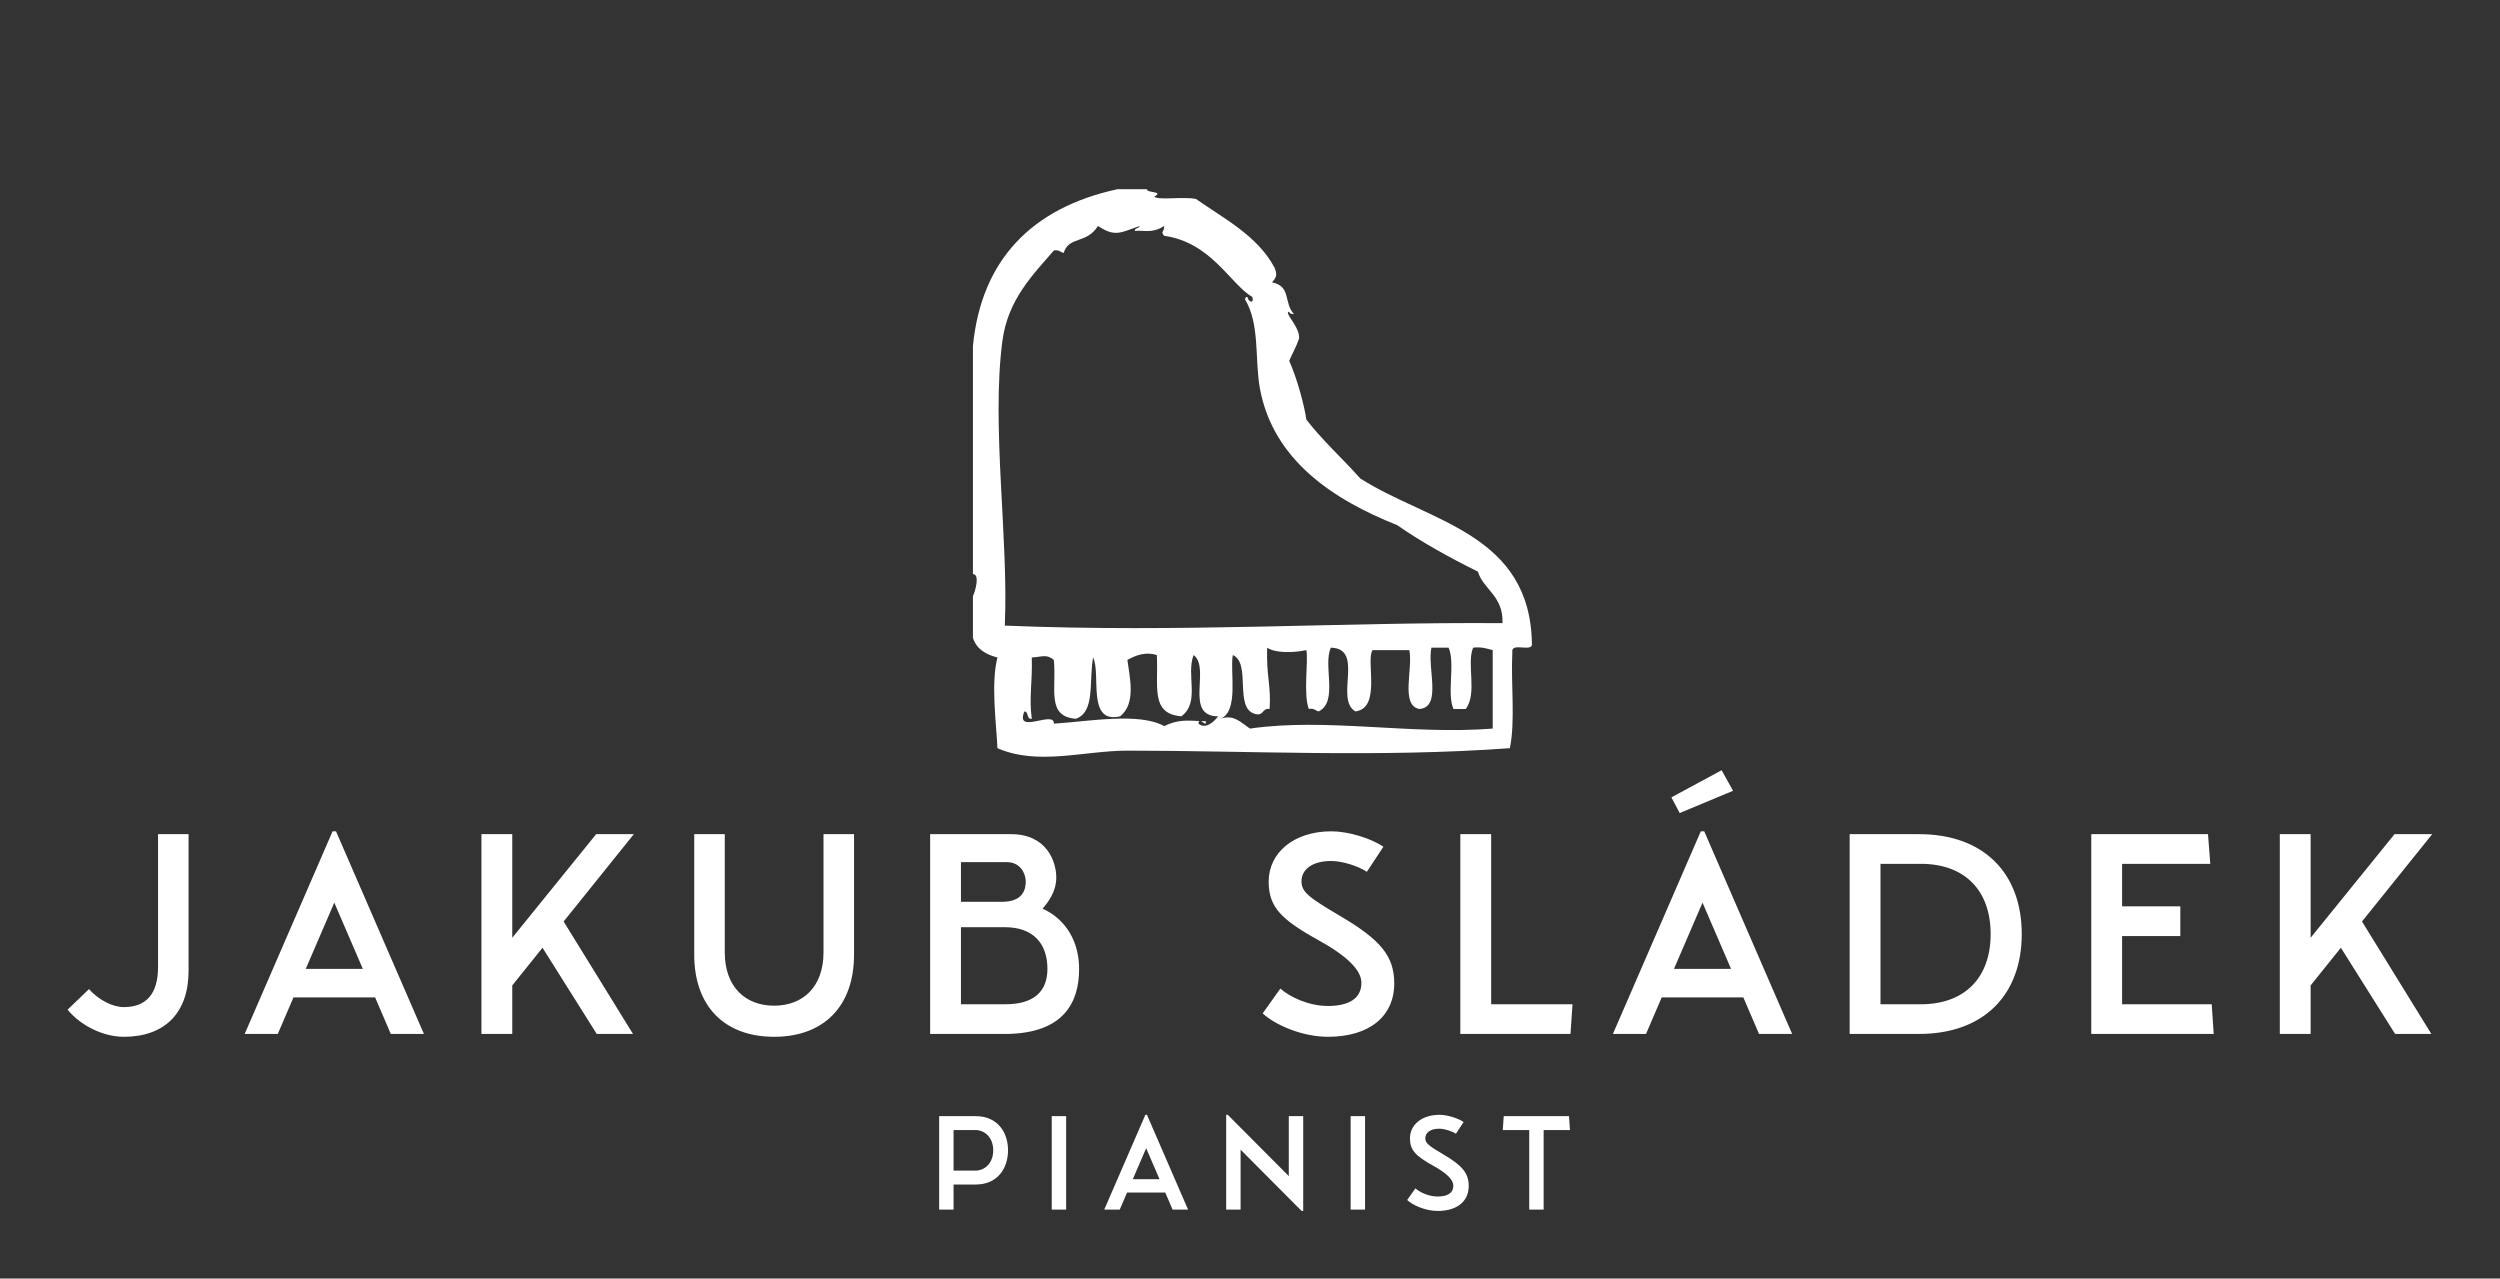 
        <svg xmlns="http://www.w3.org/2000/svg" xmlns:xlink="http://www.w3.org/1999/xlink" version="1.1" width="3171.429" height="1621.91" viewBox="0 0 3171.429 1621.91">
			
			<rect x="0" y="0" width="3171.429" height="1621.91" fill="#333333" stroke="none"/>
			
			<g transform="scale(8.571) translate(10, 10)">
				<defs id="SvgjsDefs5843"/><g id="SvgjsG5844" featureKey="symbolFeature-0" transform="matrix(1.512,0,0,1.512,127.626,11.942)" fill="#fff"><g xmlns="http://www.w3.org/2000/svg"><g><path d="M27.016,56.087c-0.158-0.001-0.311-0.006-0.461-0.012C26.779,56.2,27.062,56.556,27.016,56.087z"/><path d="M42.137,32.327c-1.731-1.949-3.674-3.687-5.28-5.76c-0.215-1.481-0.926-4.069-1.68-5.76    c0.312-0.728,0.695-1.384,0.96-2.16c0.155-1.116-1.578-2.633-0.96-2.64c0.006,0.233,0.293,0.186,0.479,0.24    c-1.049-1.096-0.25-2.737-2.16-3.12c0.424-0.507,0.541-0.709,0.24-1.44c-1.653-3.129-5-4.825-7.68-6.72    c-1.188-0.266-3.831,0.163-4.08-0.24c0.983-0.55-0.765-0.32-0.72-0.72c-0.96,0-1.92,0-2.88,0    c-8.421,1.817-13.35,6.961-14.16,15.36c0,7.44,0,14.88,0,22.32c0.699-0.001,0.24,1.658,0,2.16c0,1.359,0,2.72,0,4.08    c0.352,1.088,1.246,1.634,2.4,1.92c-0.658,2.571-0.11,6.402,0,8.88c3.964,1.733,8.482,0.24,12.72,0.24    c11.881,0,24.545,0.696,37.44-0.24c0.548-2.652,0.089-6.312,0.24-9.36c-0.158-1.038,1.682-0.078,1.92-0.72    C58.857,37.686,48.882,36.622,42.137,32.327z M26.296,56.327c0.005-0.161,0.042-0.227,0.089-0.259    c-1.148-0.052-2.132-0.159-3.449,0.499c-2.427-1.365-7.39-0.46-10.8-0.24c0.088-1.363-3.85,1.138-2.88-1.2    c0.453,0.027,0.167,0.794,0.72,0.721c-0.284-2.151,0.079-3.556,0-6c1.089-0.069,1.438-0.353,2.16,0.239    c0.287,2.803-0.771,5.533,2.16,5.761c1.907-0.682,1.26-3.626,1.68-6c0.81,1.58-0.657,6.538,2.64,5.76    c1.623-1.243,0.916-3.938,0.72-5.521c0.872-0.48,1.795-0.816,2.88-0.479c0.181,3.021-0.678,5.747,2.4,6    c1.868-1.378,0.444-4.043,1.2-6c1.707,1.252-0.97,5.989,2.4,6C27.85,56.104,27.012,56.923,26.296,56.327z M55.097,56.808    c-8.026,0.631-16.295-1.082-23.76,0c-0.875-0.579-1.6-1.431-2.88-0.96c1.824-0.761,0.896-4.641,1.2-6.24    c1.832,0.809,0.09,5.19,2.16,5.76c0.896,0.257,0.684-0.596,1.439-0.479c0.164-2.239-0.332-3.214-0.239-6    c0.753,0.516,2.434,0.53,3.84,0.239c0.21,1.08-0.321,4.305,0.24,5.761c0.501-0.102,0.635,0.164,0.96,0.239    c1.963-0.956,0.388-4.549,1.199-6.239c3.329,0.084,0.335,5.05,2.4,6.239c2.577-0.323,0.987-5.021,1.68-6c1.2,0,2.4,0,3.601,0    c0.368,1.872-0.888,5.367,0.96,5.761c2.27-0.131,0.764-4.037,1.2-6c0.56,0,1.12,0,1.68,0c0.675,1.484-0.195,4.515,0.479,6    c0.4,0,0.801,0,1.2,0c1.159-1.519,0.062-4.401,0.721-6c0.824-0.105,1.345,0.095,1.92,0.239    C55.097,51.688,55.097,54.247,55.097,56.808z M7.336,46.728c0.382-8.482-1.328-19.497-0.24-27.84    c0.536-4.112,3.027-6.529,5.04-8.88c0.501-0.102,0.636,0.165,0.96,0.24c0.528-1.68,2.235-0.844,3.36-2.64    c1.664,1.089,2.144,0.685,4.08,0c-0.059,0.261-0.477,0.163-0.48,0.48c0.958-0.082,1.687,0.283,2.88-0.48    c0.021,0.655-0.4,0.483,0,0.96c4.637,0.667,6.455,4.716,8.64,6c0.175,0.789-0.477,0.368-0.48,0    c-0.204-0.044-0.226,0.094-0.24,0.24c1.458,2.402,0.942,5.86,1.44,8.64c1.268,7.08,7.217,10.967,13.44,13.44    c2.455,1.705,5.139,3.181,7.92,4.56c0.471,1.7,2.499,2.348,2.4,5.04C40.299,46.365,24.565,47.44,7.336,46.728z"/></g></g></g><g id="SvgjsG5845" featureKey="nameFeature-0" transform="matrix(1.056,0,0,1.056,-0.422,100.79)" fill="#fff"><path d="M8.28 40.4 c-2.84 0 -6 -1.52 -7.88 -3.8 l3 -2.88 c1.36 1.52 3.32 2.52 4.88 2.52 c3.16 0 4.8 -1.88 4.8 -5.6 l0 -18.64 l4.28 0 l0 19.16 c0 5.88 -3.32 9.24 -9.08 9.24 z M45.704 40 l-2.2 -5.12 l-11.44 0 l-2.2 5.12 l-4.64 0 l12.32 -28.4 l0.48 0 l12.32 28.4 l-4.64 0 z M33.784 30.88 l8 0 l-4 -9.28 z M79.768 12 l-9.84 12.24 l9.72 15.76 l-5.08 0 l-7.6 -12.08 l-4.24 5.28 l0 6.8 l-4.32 0 l0 -28 l4.32 0 l0 14.52 l11.76 -14.52 l5.28 0 z M88.232 28.88 l0 -16.88 l4.28 0 l0 16.56 c0 4.88 2.92 7.48 6.92 7.48 s6.92 -2.6 6.92 -7.48 l0 -16.56 l4.28 0 l0 16.88 c0 7.28 -4.28 11.52 -11.2 11.52 s-11.2 -4.24 -11.2 -11.52 z M137.056 22.44 c3.28 1.48 5.12 4.64 5.12 8.44 c0 4.76 -2.2 8.96 -10 9.12 l-10.88 0 l0 -28 l11.36 0 c4.92 0 6.32 3.76 6.32 6.08 c0 2 -1.16 3.48 -1.92 4.36 z M125.616 15.92 l0 5.56 l5.76 0 c2.48 0 3.32 -1.24 3.32 -2.84 c0 -1.12 -0.76 -2.72 -2.64 -2.72 l-6.44 0 z M131.856 35.84 c4.08 0 5.88 -1.88 5.88 -4.96 c0 -3.56 -2 -5.84 -5.96 -5.84 l-6.16 0 l0 10.8 l6.24 0 z M167.904 37.12 c1.68 1.56 5.44 3.28 9.16 3.28 c5.76 0 9.28 -2.84 9.28 -7.48 c0 -3.84 -1.92 -6.12 -7.56 -9.44 c-4.4 -2.6 -5.44 -3.36 -5.44 -4.88 c0 -1.6 1.44 -2.84 4.16 -2.84 c1.52 0 3.76 0.68 5 1.52 l2.32 -3.52 c-1.84 -1.24 -5 -2.16 -7.28 -2.16 c-5.32 0 -8.8 3.04 -8.8 7.04 c0 3.52 1.68 5.28 6.88 8.16 c4.2 2.32 6.12 4.28 6.12 6.04 c0 2.16 -1.72 3.24 -4.68 3.24 c-2.8 0 -5.44 -1.32 -6.68 -2.44 z M199.928 35.84 l11.4 0 l-0.28 4.16 l-15.44 0 l0 -28 l4.32 0 l0 23.84 z M233.832 5.92 l-7.48 3.12 l-1.16 -2.2 l7.04 -3.8 z M237.472 40 l-2.2 -5.12 l-11.44 0 l-2.2 5.12 l-4.64 0 l12.32 -28.4 l0.48 0 l12.32 28.4 l-4.64 0 z M225.552 30.88 l8 0 l-4 -9.28 z M259.896 12 c9.2 0 14.4 5.6 14.4 14 s-5.2 14 -14.4 14 l-9.72 0 l0 -28 l9.72 0 z M260.176 35.84 c6.08 0 9.76 -3.68 9.76 -9.84 s-3.68 -9.84 -9.76 -9.84 l-5.68 0 l0 19.68 l5.68 0 z M300.92 35.84 l0.28 4.16 l-17.16 0 l0 -28 l16.36 0 l0.32 4.16 l-12.36 0 l0 5.96 l8.16 0 l0 4.16 l-8.16 0 l0 9.56 l12.56 0 z M331.824 12 l-9.84 12.24 l9.72 15.76 l-5.08 0 l-7.6 -12.08 l-4.24 5.28 l0 6.8 l-4.32 0 l0 -28 l4.32 0 l0 14.52 l11.76 -14.52 l5.28 0 z"/></g><g id="SvgjsG5846" featureKey="sloganFeature-0" transform="matrix(0.988,0,0,0.988,127.42,149.271)" fill="#fff"><path d="M7.08 6 c3.3 0 4.84 2.46 4.84 5.12 s-1.54 5.12 -4.84 5.12 l-3.32 0 l0 3.76 l-2.16 0 l0 -14 l5.48 0 z M7.02 14.16 c1.42 0 2.68 -1.12 2.68 -3.04 s-1.26 -3.04 -2.68 -3.04 l-3.26 0 l0 6.08 l3.26 0 z M18.466 20 l0 -14 l2.16 0 l0 14 l-2.16 0 z M36.572 20 l-1.1 -2.56 l-5.72 0 l-1.1 2.56 l-2.32 0 l6.16 -14.2 l0.24 0 l6.16 14.2 l-2.32 0 z M30.612 15.44 l4 0 l-2 -4.64 z M53.978 6 l2.16 0 l0 14.2 l-0.24 0 l-9.14 -9.18 l0 8.98 l-2.16 0 l0 -14.2 l0.24 0 l9.14 9.18 l0 -8.98 z M63.244 20 l0 -14 l2.16 0 l0 14 l-2.16 0 z M71.71 18.56 c0.84 0.78 2.72 1.64 4.58 1.64 c2.88 0 4.64 -1.42 4.64 -3.74 c0 -1.92 -0.96 -3.06 -3.78 -4.72 c-2.2 -1.3 -2.72 -1.68 -2.72 -2.44 c0 -0.8 0.72 -1.42 2.08 -1.42 c0.76 0 1.88 0.34 2.5 0.76 l1.16 -1.76 c-0.92 -0.62 -2.5 -1.08 -3.64 -1.08 c-2.66 0 -4.4 1.52 -4.4 3.52 c0 1.76 0.84 2.64 3.44 4.08 c2.1 1.16 3.06 2.14 3.06 3.02 c0 1.08 -0.86 1.62 -2.34 1.62 c-1.4 0 -2.72 -0.66 -3.34 -1.22 z M96.096 8.08 l-3.94 0 l0 11.92 l-2.16 0 l0 -11.92 l-3.96 0 l0.14 -2.08 l9.78 0 z"/></g>
			</g>
		</svg>
	